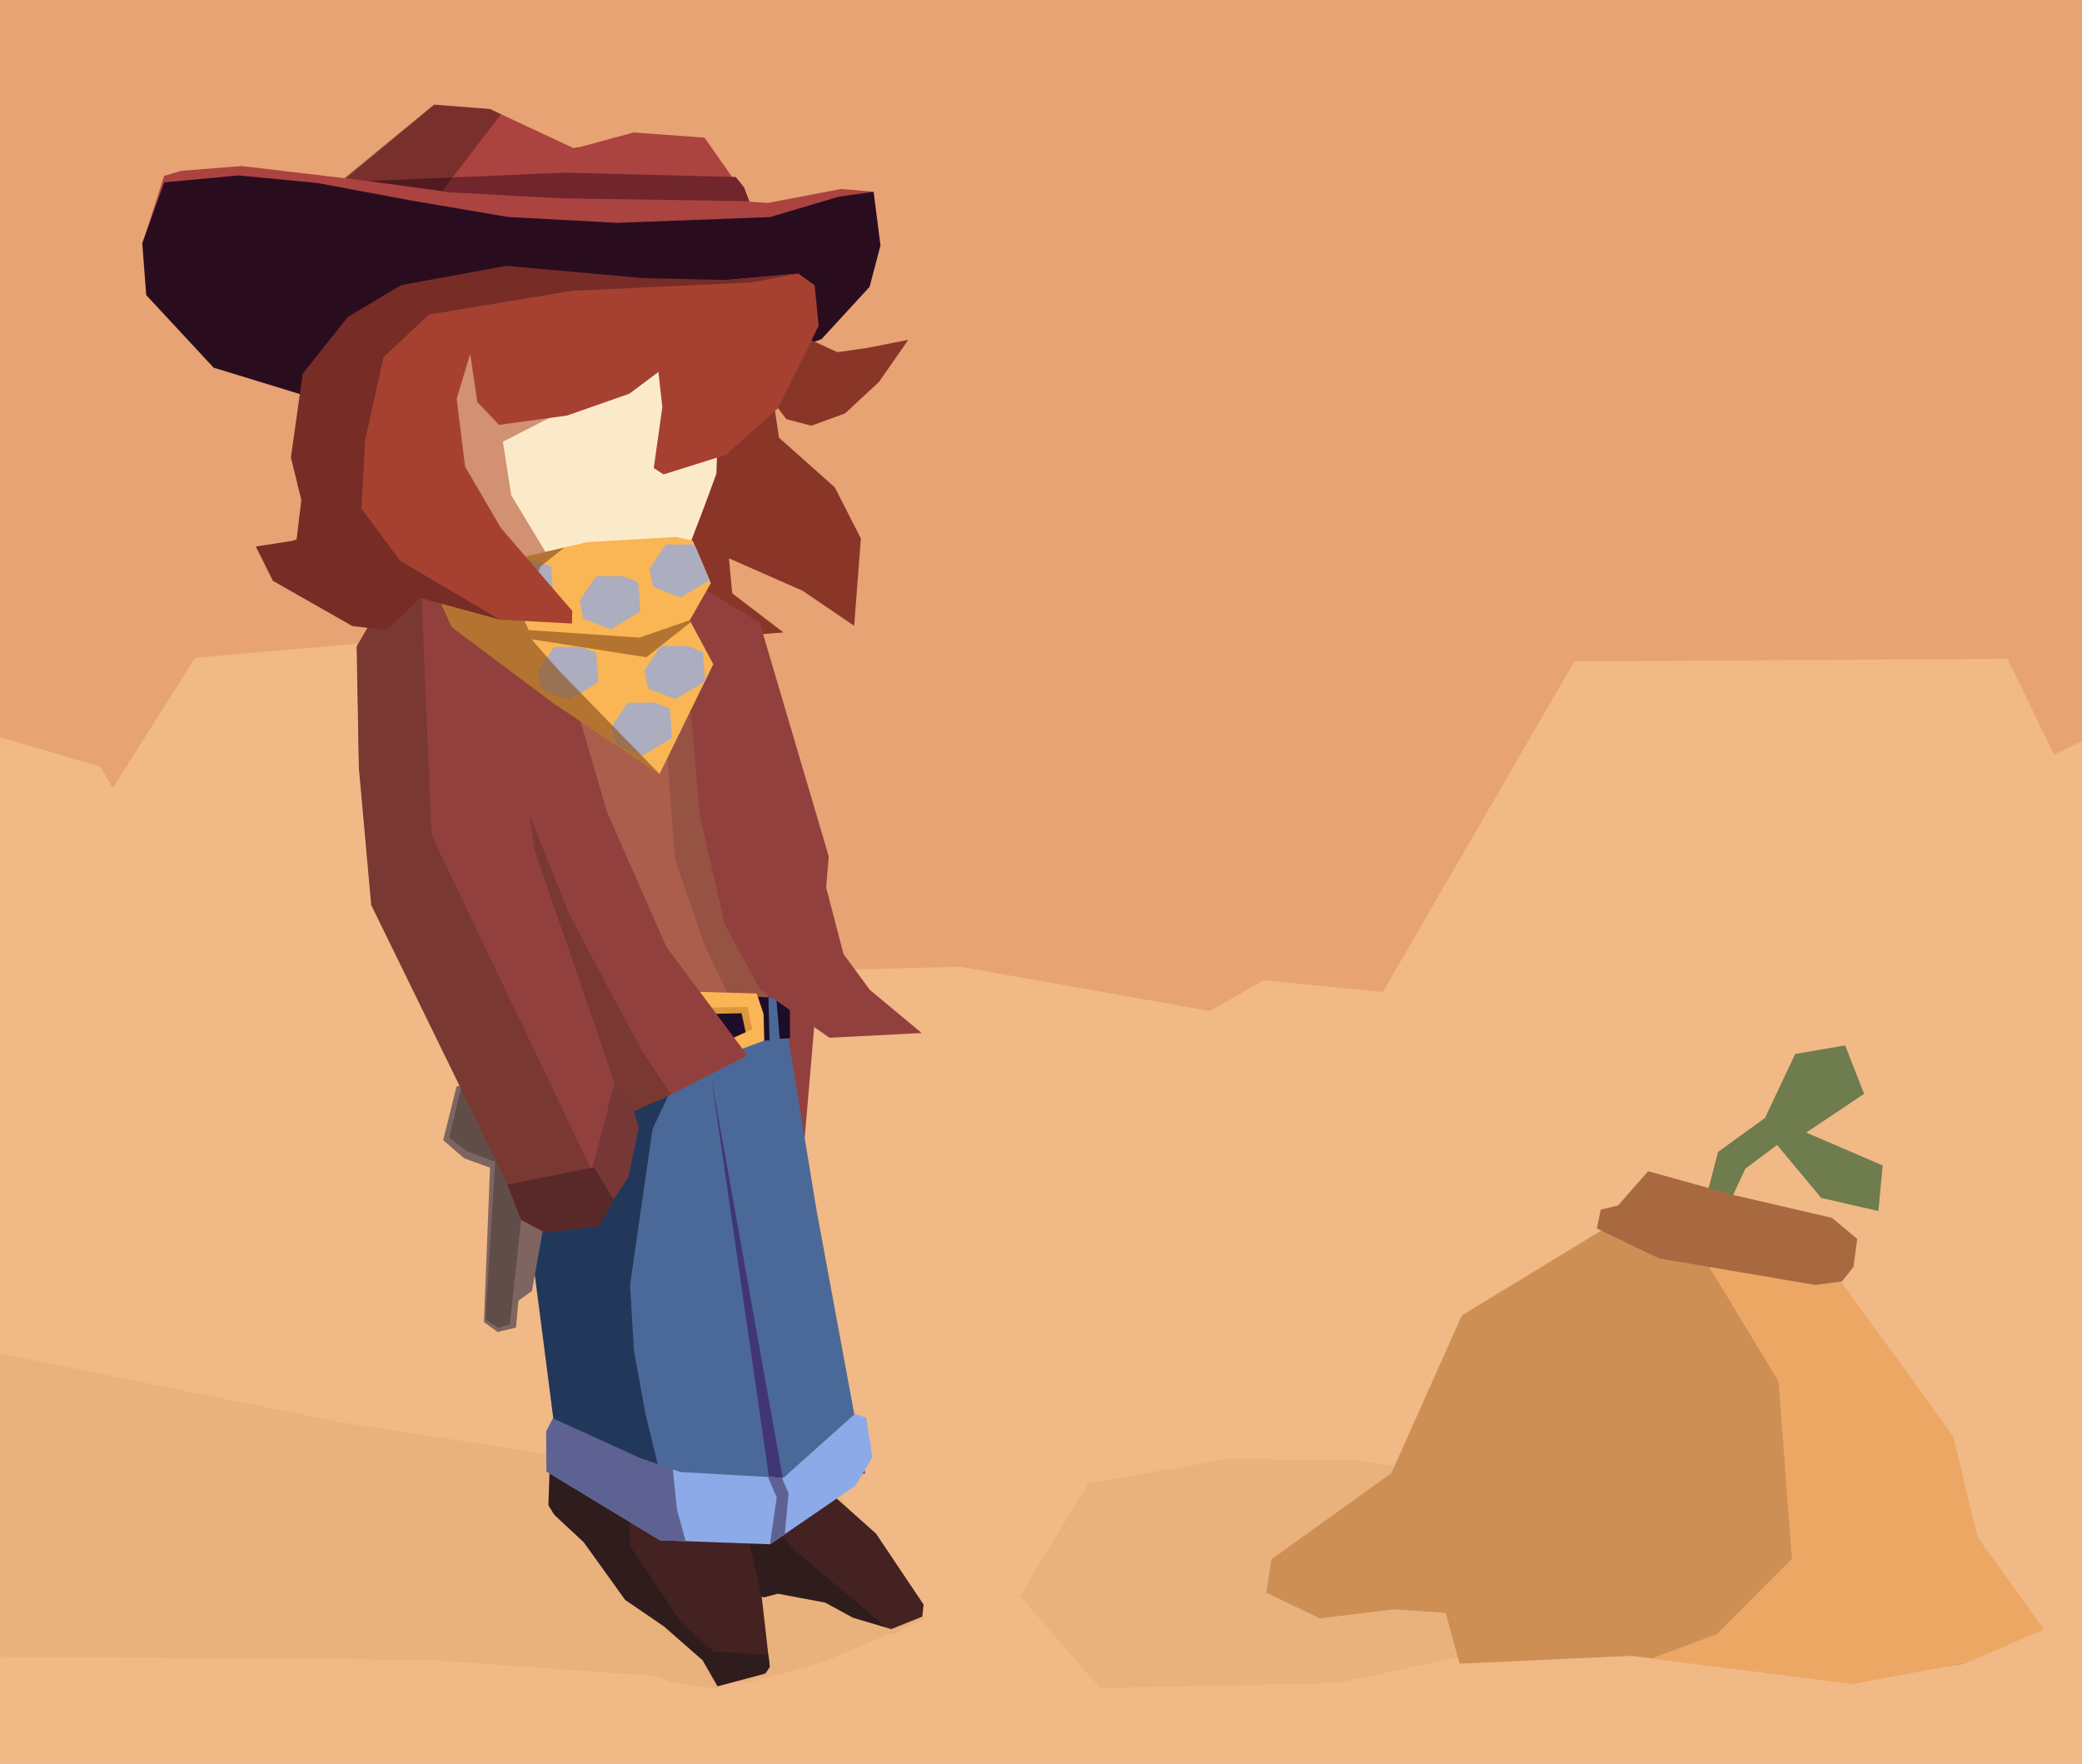 <?xml version="1.0" encoding="UTF-8" standalone="no"?>
<!-- Created with Inkscape (http://www.inkscape.org/) -->

<svg
   width="850mm"
   height="720mm"
   viewBox="0 0 850 720"
   version="1.1"
   id="svg5"
   xml:space="preserve"
   inkscape:version="1.2.2 (b0a8486541, 2022-12-01)"
   sodipodi:docname="vector_clover.svg"
   xmlns:inkscape="http://www.inkscape.org/namespaces/inkscape"
   xmlns:sodipodi="http://sodipodi.sourceforge.net/DTD/sodipodi-0.dtd"
   xmlns="http://www.w3.org/2000/svg"
   xmlns:svg="http://www.w3.org/2000/svg"><sodipodi:namedview
     id="namedview7"
     pagecolor="#505050"
     bordercolor="#eeeeee"
     borderopacity="1"
     inkscape:showpageshadow="0"
     inkscape:pageopacity="0"
     inkscape:pagecheckerboard="0"
     inkscape:deskcolor="#505050"
     inkscape:document-units="mm"
     showgrid="false"
     inkscape:zoom="0.08381696"
     inkscape:cx="614.43412"
     inkscape:cy="1896.9908"
     inkscape:window-width="1366"
     inkscape:window-height="696"
     inkscape:window-x="0"
     inkscape:window-y="0"
     inkscape:window-maximized="1"
     inkscape:current-layer="layer1" /><defs
     id="defs2" /><g
     inkscape:label="Layer 1"
     inkscape:groupmode="layer"
     id="layer1"><rect
       style="fill:#e7a373;fill-opacity:1;stroke-width:0.787"
       id="rect31372"
       width="1067.984"
       height="772.713"
       x="-23.223"
       y="-34.484" /><path
       style="fill:#f1b985;fill-opacity:1;stroke-width:0.978"
       d="m -42.317,405.606 434.308,-10.95 420.637,74.515 142.064,-3.751 c 0,0 46.848,271.248 36.001,278.322 -10.847,7.074 -1214.11,-9.54 -1227.237,-9.54 -13.128,0 194.226,-328.595 194.226,-328.595 z"
       id="path31249"
       sodipodi:nodetypes="ccccssc" /><path
       style="fill:#e2a981;fill-opacity:1;stroke-width:1"
       d="m 296.574,439.702 23.599,163.72"
       id="path1107" /><path
       style="fill:#e9b17c;fill-opacity:1;stroke-width:0.982"
       d="m 377.321,661.078 -41.497,17.469 -30.324,8.303 -131.217,-9.255 -227.649,-1.711 34.214,-127.204 158.276,32.016 204.907,31.264 z"
       id="path12081"
       sodipodi:nodetypes="ccccccccc" /><path
       style="fill:#e9b17c;fill-opacity:1;stroke-width:0.595"
       d="m 545.757,687.049 -96.6,2.054 -32.707,-37.482 27.915,-46.152 57.005,-9.828 51.819,0.47 83.142,11.577 35.382,52.874 z"
       id="path12081-7"
       sodipodi:nodetypes="ccccccccc" /><path
       style="fill:#f1b985;fill-opacity:1;stroke-width:1"
       d="m -31.29,291.747 72.364,21.247 55.666,99.302 -316.182,51.728 z"
       id="path6424"
       sodipodi:nodetypes="ccccc" /><path
       style="fill:#f1b985;fill-opacity:1;stroke-width:1"
       d="M 28.585,349.247 79.663,268.509 208.233,257.393 324.855,404.851 146.152,432.543 39.314,407.767 Z"
       id="path6712" /><path
       style="fill:#f1b985;fill-opacity:1;stroke-width:1"
       d="m 478.126,421.617 37.794,-21.425 65.764,6.494 v 20.112 l -48.668,29.016 z"
       id="path6714" /><path
       style="fill:#f1b985;fill-opacity:1;stroke-width:1"
       d="m 551.285,427.812 91.468,-157.802 176.82,-1.065 77.254,158.544 -2.539,52.497 -357.397,-46.776 z"
       id="path6716" /><path
       style="fill:#f1b985;fill-opacity:1;stroke-width:1"
       d="m 808.844,322.281 162.357,-77.655 -7.864,263.884 -144.039,-47.616 z"
       id="path6718" /></g><g
     inkscape:groupmode="layer"
     id="layer2"
     inkscape:label="clover"><path
       style="fill:#ab5e4c;fill-opacity:1;stroke-width:1"
       d="m 168.959,236.513 -13.757,34.837 29.547,80.536 15.767,84.177 62.608,12.006 61.911,-17.222 1.736,-55.771 -18.642,-83.617 -12.754,-41.362 -35.224,-24.053 z"
       id="path20398"
       inkscape:label="body"
       sodipodi:nodetypes="ccccccccccc" /><path
       style="fill:#965343;fill-opacity:1;stroke-width:1"
       d="m 284.586,271.618 30.596,92.48 -1.909,63.837 -7.103,-3.51 -18.385,-38.227 -12.14,-35.062 -6.215,-82.765 z"
       id="path2192"
       inkscape:label="body_shadow"
       sodipodi:nodetypes="cccccccc" /><path
       style="fill:#ab4340;fill-opacity:1;stroke-width:0.577"
       d="m 141.784,164.761 37.546,-38.494 74.56,2.743 26.089,39.338 37.797,-14.177 20.391,-25.803 17.259,-28.36 0.477,-21.824 -12.623,-1.031 -29.7,5.679 -7.58,-0.49 -18.388,-26.145 -28.892,-2.12 -21.946,5.931 -2.712,0.417 -34.008,-15.879 -22.792,-1.789 -36.227,30.029 -42.365,-5.008 -24.718,1.966 -6.937,2.049 -8.62,27.052 31.019,51.575 z"
       id="path1541"
       sodipodi:nodetypes="cccccccccccccccccccccccc"
       inkscape:label="hat" /><path
       style="fill:#71252c;fill-opacity:1;stroke-width:1"
       d="m 150.177,73.882 80.373,-3.388 69.824,1.756 3.417,4.27 2.131,5.617 -77.059,-1.189 -45.112,-2.425 z"
       id="path15699"
       sodipodi:nodetypes="cccccccc"
       inkscape:label="hat_tie" /><path
       style="fill:#290d1f;fill-opacity:1;stroke-width:1"
       d="m 67.046,74.453 30.218,-2.838 32.285,3.089 38.278,7.155 39.663,6.725 44.382,2.387 62.411,-2.34 28.111,-8.316 14.271,-2.046 2.799,21.909 -4.449,16.935 -19.61,21.338 -29.669,11.039 -177.929,13.04 -40.588,-12.436 -27.516,-29.607 -1.627,-21.202 z"
       id="path16036"
       inkscape:label="hat_under"
       sodipodi:nodetypes="cccccccccccccccccc" /><path
       style="fill:#893528;fill-opacity:1;stroke-width:1.136"
       d="m 287.513,167.591 30.835,-34.613 23.544,10.789 12.169,-1.722 16.773,-3.315 -12.039,17.246 -13.795,12.792 -13.785,5.029 -10.217,-2.714 -5.103,-6.718 2.127,14.299 22.797,20.302 10.647,20.854 -2.749,35.651 -21.053,-14.311 -30.073,-13.243 1.347,14.286 20.912,15.986 -26.447,2.042 -14.913,-21.707 -34.083,-5.311 28.47,-39.913 z"
       id="path10489"
       sodipodi:nodetypes="ccccccccccccccccccccccc"
       inkscape:label="hair_under" /><path
       style="fill:#000000;fill-opacity:0.292;stroke-width:1"
       d="m 204.55,46.615 -23.976,31.313 -40.018,-5.247 36.642,-30.009 22.897,1.794 z"
       id="path4287"
       sodipodi:nodetypes="cccccc" /><path
       style="fill:#fbeac9;fill-opacity:1;stroke-width:0.987"
       d="m 180.238,242.065 c 0,0 84.162,10.026 88.984,6.411 4.822,-3.616 23.247,-55.108 23.247,-55.108 l 2.382,-64.23 -95.228,-9.979 -54.22,27.477 12.044,44.972 z"
       id="path8167"
       sodipodi:nodetypes="cscccccc"
       inkscape:label="head" /><path
       style="fill:#d19172;fill-opacity:1;stroke-width:1"
       d="m 246.498,154.177 -19.635,15.089 -21.542,11.053 3.393,21.848 25.413,42.083 -5.283,2.316 -48.695,-27.999 -17.642,-60.895 14.363,-20.594 z"
       id="path34593"
       inkscape:label="head_shadow"
       sodipodi:nodetypes="cccccccccc" /><path
       style="fill:#442222;fill-opacity:1;stroke-width:0.887"
       d="m 357.618,626.025 19.457,29.012 -0.549,4.918 -13.45,5.416 -50.293,-13.09 -25.422,-9.655 -7.984,2.829 -12.901,-12.15 -0.563,-24.753 -1.626,-13.064 34.541,2.001 34.545,-10.868 4.405,21.75 z"
       id="path14810"
       sodipodi:nodetypes="cccccccccccccc"
       inkscape:label="shoe_r" /><path
       style="fill:#442222;fill-opacity:1;stroke-width:0.887"
       d="m 309.65,640.247 4.593,40.188 -23.45,6.748 -25.128,-23.207 -26.355,-26.516 -4.847,-5.952 -9.661,-16.048 0.137,-17.047 4.367,-23.108 26.861,14.404 34.545,-10.868 5.128,26.905 z"
       id="path14810-6"
       sodipodi:nodetypes="ccccccccccccc"
       inkscape:label="shoe_r" /><path
       style="fill:#2f1c1c;fill-opacity:1;stroke-width:1"
       d="m 257.243,631.053 20.873,31.325 13.182,11.834 22.437,1.427 0.561,4.867 -1.831,2.692 -20.195,5.406 -11.532,-5.394 -43.948,-47.58 -12.897,-21.128 0.437,-13.072 31.89,4.059 z"
       id="path6783"
       inkscape:label="shoe_shadow"
       sodipodi:nodetypes="ccccccccccccc" /><path
       style="fill:#2f1c1c;fill-opacity:1;stroke-width:1"
       d="m 325.326,633.617 37.839,31.8 -52.194,-13.561 -6.396,-27.892 -2.749,-6.139 -2.001,-11.022 z"
       id="path6783-3"
       inkscape:label="shoe_shadow"
       sodipodi:nodetypes="ccccccc" /><path
       style="fill:#92403e;fill-opacity:1;stroke-width:1"
       d="m 283.447,237.963 26.711,16.193 28.197,95.487 -10.921,127.613 -16.436,-53.638 11.566,-79.388 -11.117,-49.742 z"
       id="path23967"
       inkscape:label="arm_r"
       sodipodi:nodetypes="cccccccc" /><path
       style="fill:#4b6998;fill-opacity:1;stroke-width:0.81"
       d="m 318.812,405.73 14.553,88.32 19.888,107.443 -53.715,12.649 -64.581,-9.86 -7.098,-10.16 -11.257,-90.241 -28.221,-84.114 68.84,-15.356 c 11.378,0.979 82.34,4.905 61.591,1.319 z"
       id="path23975"
       sodipodi:nodetypes="cccccccccc"
       inkscape:label="legs" /><path
       style="fill:#423576;fill-opacity:1;stroke-width:1"
       d="m 319.573,603.306 -2.067,0.669 -3.508,-0.598 -23.537,-162.955 z"
       id="path1111"
       sodipodi:nodetypes="ccccc" /><path
       style="fill:#22385a;fill-opacity:1;stroke-width:1"
       d="m 284.363,422.629 -17.985,38.403 -9.142,63.548 1.6,27.069 4.81,26.038 9.096,37.379 -46.229,-31.287 -15.427,-119.423 30.623,-43.559 z"
       id="path46681"
       inkscape:label="leg_shadow"
       sodipodi:nodetypes="cccccccccc" /><path
       style="fill:#000000;fill-opacity:0;stroke-width:1"
       d="m 297.536,428.063 24.852,174.052"
       id="path1109"
       inkscape:label="leg_shadow_2" /><path
       style="fill:#8daae8;fill-opacity:1;stroke-width:1"
       d="m 353.652,578.775 2.501,16.028 -6.876,11.691 -34.888,23.929 -44.887,-1.631 -46.319,-28.047 0.349,-15.855 2.302,-4.818 35.248,15.417 16.756,5.448 42.014,2.375 29.198,-26.138 z"
       id="path29996"
       inkscape:label="pants_fold"
       sodipodi:nodetypes="ccccccccccccc" /><path
       style="fill:#5e6293;fill-opacity:1;stroke-width:1"
       d="m 274.697,599.77 1.685,16.434 3.555,12.967 -10.468,-0.308 -46.378,-28.117 -0.129,-16.416 2.76,-5.324 35.762,16.272 z"
       id="path47177"
       inkscape:label="fold_shadow_1"
       sodipodi:nodetypes="ccccccccc" /><path
       style="fill:#5e6293;fill-opacity:1;stroke-width:1"
       d="m 313.504,602.958 3.599,8.294 -2.784,19.235 6.088,-4.184 1.546,-16.704 -2.731,-6.343 z"
       id="path1806"
       inkscape:label="fold_shadow_2"
       sodipodi:nodetypes="ccccccc" /><path
       style="fill:#1d0d29;fill-opacity:1;stroke-width:1.717"
       d="m 317.494,402.331 4.962,6.544 0.082,14.926 -4.189,0.274 -1.443,-16.765 -3.19,-0.206 0.445,17.612 -43.914,2.503 -55.896,9.181 -5.151,-29.219 2.726,-5.946 50.302,3.198 56.514,2.989 z"
       id="path26610-3"
       inkscape:label="belt"
       sodipodi:nodetypes="cccccccccccccc" /><path
       id="path26610"
       style="fill:#db983c;fill-opacity:1;stroke-width:1"
       inkscape:label="buckle_inner"
       d="m 277.653,407.352 -5,9.49 1.502,14.731 7.76,6.071 23.723,-11.52 3.714,-9.535 -2.795,-8.409 z m 13.102,21.729 -9.497,-0.722 -0.837,-9.519 1.487,-4.794 20.86,-0.397 1.949,9.153 z"
       sodipodi:nodetypes="ccccccccccccccc" /><path
       id="path26610-36"
       style="fill:#fab555;fill-opacity:1;stroke-width:1"
       inkscape:label="buckle"
       d="m 280.04,404.746 -5,9.49 1.502,14.731 7.76,6.071 27.72,-10.23 -0.283,-10.825 -2.795,-8.409 z m 13.102,21.729 -9.497,-0.722 -0.837,-9.519 1.487,-4.794 20.86,-0.397 1.949,9.153 z"
       sodipodi:nodetypes="ccccccccccccccc" /><path
       style="fill:#92403e;fill-opacity:1;stroke-width:0.826"
       d="m 221.763,242.107 26.044,89.293 24.224,55.116 33.111,44.383 -30.6,15.545 -3.634,1.846 -48.942,18.78 -23.4,-9.29 -28.518,-80.915 -16.11,-106.222 13.544,-34.96 z"
       id="path21569"
       sodipodi:nodetypes="cccccccccccc"
       inkscape:label="jacket_l" /><path
       style="fill:#92403e;fill-opacity:1;stroke-width:1"
       d="m 277.156,251.633 5.654,46.554 2.81,34.257 10.219,44.907 14.418,26.432 28.385,19.861 37.659,-1.929 L 355.143,404.118 344.41,389.543 317.901,288.322 287.172,239.361 Z"
       id="path23963"
       sodipodi:nodetypes="cccccccccccc"
       inkscape:label="jacket_r" /><path
       style="fill:#793832;fill-opacity:1;stroke-width:1"
       d="m 208.249,312.677 24.227,60.773 28.94,54.392 12.511,19.011 -21.605,9.695 -44.049,-122.596 z"
       id="path44915"
       sodipodi:nodetypes="ccccccc"
       inkscape:label="jacket_shadow" /><path
       style="fill:#7f6560;fill-opacity:1;stroke-width:0.619"
       d="m 223.263,446.669 -19.215,-8.709 -17.672,5.596 -5.435,21.87 8.583,7.462 10.539,3.772 -2.487,63.072 5.592,4.025 7.497,-1.807 0.98,-10.963 5.528,-3.977 7.129,-39.793 5.563,-3.587 1.962,-28.239 z"
       id="path13039"
       sodipodi:nodetypes="ccccccccccccccc"
       inkscape:label="gun" /><path
       style="fill:#604c48;fill-opacity:1;stroke-width:0.821"
       d="m 214.739,479.228 c -0.103,1.185 -6.587,61.36 -6.587,61.36 l -4.729,1.477 -5.222,-3.384 3.951,-64.378 -11.665,-4.414 -7.089,-5.482 4.764,-19.767 15.457,-1.774 14.445,18.732 z"
       id="path2272"
       inkscape:label="gun_shadow" /><path
       style="fill:#92403e;fill-opacity:1;stroke-width:1"
       d="m 169.447,240.49 -23.643,23.74 0.774,48.662 5.258,56.695 60.771,123.578 35.767,-0.874 6.962,-37.248 L 218.24,346.955 206.301,261.558 Z"
       id="path23965"
       inkscape:label="arm_l"
       sodipodi:nodetypes="cccccccccc" /><path
       style="display:inline;fill:#793832;fill-opacity:1;stroke-width:1"
       d="m 172.077,242.999 4.106,97.996 72.204,151.016 -20.248,10.675 -14.566,-6.307 -62.038,-126.953 -5.02,-55.982 -0.912,-49.56 12.031,-20.798 z"
       id="path42358"
       sodipodi:nodetypes="cccccccccc"
       inkscape:label="jacket_shadow_l" /><path
       style="fill:#783737;fill-opacity:1;stroke-width:1"
       d="m 207.414,483.699 5.716,14.435 9.336,4.995 21.447,-3.529 12.605,-19.055 4.245,-20.081 -2.673,-9.345 -6.954,-10.086 -9.238,35.707 z"
       id="path3324"
       sodipodi:nodetypes="cccccccccc"
       inkscape:label="jacket_fold" /><path
       style="fill:#592929;fill-opacity:1;stroke-width:1"
       d="m 242.519,476.506 8.068,13.383 -6.182,10.806 -21.914,2.485 -9.747,-5.226 -5.585,-14.332 z"
       id="path3535"
       inkscape:label="fold_shadow"
       sodipodi:nodetypes="ccccccc" /><path
       style="fill:#fab555;fill-opacity:1;stroke-width:0.844"
       d="m 189.617,233.016 50.1,-11.699 36.379,-2.131 6.761,1.604 7.365,17.275 -8.627,15.153 9.628,17.949 -21.942,44.793 -43.286,-28.915 -41.537,-31.086 -5.071,-11.286 z"
       id="path10491"
       inkscape:label="bandanna"
       inkscape:transform-center-x="-6.7290573"
       inkscape:transform-center-y="-14.900977"
       sodipodi:nodetypes="cccccccccccc" /><path
       style="fill:#acadbe;fill-opacity:1;stroke-width:0.761"
       d="m 282.851,222.263 -11.044,0.037 -6.649,9.926 c 0,0 1.401,6.694 1.423,7.124 0.022,0.43 11.275,4.568 11.275,4.568 l 11.83,-7.116 -5.739,-13.564 z"
       id="path16883"
       inkscape:label="spot_1"
       sodipodi:nodetypes="cccccccc" /><path
       style="fill:#acadbe;fill-opacity:1;stroke-width:0.761"
       d="m 254.359,235.225 -11.044,0.037 -6.649,9.926 c 0,0 1.401,6.694 1.423,7.124 0.022,0.43 11.275,4.568 11.275,4.568 l 12.056,-7.214 -0.87,-11.974 z"
       id="path16883-7"
       inkscape:label="spot_1" /><path
       style="fill:#8daae8;fill-opacity:0.717;stroke-width:0.761"
       d="m 218.829,228.882 -11.044,0.037 -6.649,9.926 c 0,0 1.401,6.694 1.423,7.124 0.022,0.43 11.275,4.568 11.275,4.568 l 12.056,-7.214 -0.87,-11.974 z"
       id="path16883-5"
       inkscape:label="spot_1" /><path
       style="fill:#acadbe;fill-opacity:1;stroke-width:0.761"
       d="m 280.803,263.739 -11.044,0.037 -6.649,9.926 c 0,0 1.401,6.694 1.423,7.124 0.022,0.43 11.275,4.568 11.275,4.568 l 12.056,-7.214 -0.87,-11.974 z"
       id="path16883-3"
       inkscape:label="spot_1" /><path
       style="fill:#acadbe;fill-opacity:1;stroke-width:0.761"
       d="m 237.228,264.086 -11.044,0.037 -6.649,9.926 c 0,0 1.401,6.694 1.423,7.124 0.022,0.43 11.275,4.568 11.275,4.568 l 12.056,-7.214 -0.87,-11.974 z"
       id="path16883-56"
       inkscape:label="spot_1" /><path
       style="fill:#acadbe;fill-opacity:1;stroke-width:0.761"
       d="m 267.296,286.825 -11.044,0.037 -6.649,9.926 c 0,0 1.831,6.58 1.853,7.009 0.022,0.43 10.845,4.682 10.845,4.682 l 12.056,-7.214 -0.87,-11.974 z"
       id="path16883-2"
       inkscape:label="spot_1"
       sodipodi:nodetypes="cccccccc" /><path
       style="fill:#8f541e;fill-opacity:0.67;stroke-width:1"
       d="m 269.286,315.972 -41.064,-42.175 -11.251,-12.847 46.867,7.361 18.182,-14.331 -0.417,-0.782 -20.529,7.096 -45.203,-3.075 -3.256,-6.878 8.082,-19.166 9.733,-7.674 -23.435,5.428 -26.18,-0.425 -1.567,15.937 5.214,11.554 41.078,30.781 z"
       id="path35175"
       sodipodi:nodetypes="ccccccccccccccccc"
       inkscape:label="bandanna shadow" /><path
       style="fill:#a64131;fill-opacity:1;stroke-width:0.921"
       d="m 164.923,116.645 43.152,-7.561 51.877,4.736 34.923,0.613 31.07,-2.753 6.638,4.812 1.636,16.493 -16.745,33.794 -21.014,18.879 -25.564,8.009 -4,-2.585 3.507,-24.886 -1.591,-14.35 -11.845,8.877 -25.453,8.914 -27.77,3.807 -8.871,-9.339 -2.902,-19.629 -5.52,18.254 3.402,27.714 14.622,25.06 29.142,33.889 -0.093,5.154 -29.313,-1.57 -31.916,-9.852 -8.864,7.894 -5.317,5.767 -13.841,-1.732 -30.143,-16.959 -6.353,-12.166 13.558,-5.959 2.128,-14.992 -2.897,-18.121 4.611,-34.535 16.69,-22.017 z"
       id="path2599"
       sodipodi:nodetypes="cccccccccccccccccccccccccccccccccccc"
       inkscape:label="hair_main" /><path
       style="display:inline;fill:#772d26;fill-opacity:1;stroke-width:1"
       d="m 325.845,111.681 -19.12,3.642 -73.028,3.387 -58.573,9.747 -18.498,17.333 -7.554,33.901 -1.52,27.876 15.759,21.304 40.627,24.026 -32.452,-8.818 -13.5,13.189 -14.128,-1.696 -32.453,-18.464 -6.956,-13.992 16.607,-2.607 1.962,-16.381 -4.246,-17.37 4.795,-34.162 18.412,-23.164 21.796,-13.039 42.907,-7.849 55.968,4.991 34.007,0.799 z"
       id="path32820"
       sodipodi:nodetypes="cccccccccccccccccccccccc"
       inkscape:label="hair_shadow" /></g><g
     inkscape:groupmode="layer"
     id="layer3"
     inkscape:label="dunebud"
     transform="translate(23.967,50.848)"><path
       style="fill:#6e7c4e;fill-opacity:1;stroke-width:1"
       d="m 672.389,438.837 5.067,-19.421 19.166,-13.895 12.327,-26.099 20.377,-3.511 7.761,19.778 -23.633,15.809 31.216,13.444 -1.78,18.602 -23.35,-5.372 -17.992,-21.617 -12.965,9.713 -7.805,16.711 -5.963,3.995 z"
       id="path41875"
       inkscape:label="plant"
       sodipodi:nodetypes="ccccccccccccccc" /><path
       style="fill:#ce8f55;fill-opacity:1;stroke-width:1"
       d="m 493.042,599.352 2.067,-13.644 48.964,-35.164 28.771,-64.394 57.831,-35.204 49.805,14.03 42.974,2.084 49.114,69.529 5.229,91.8 -47.239,7.267 -88.883,-10.535 -39.842,1.824 -29.911,1.366 -5.675,-20.745 -21.047,-1.428 -30.353,3.671 z"
       id="path40361"
       sodipodi:nodetypes="ccccccccccccccccc"
       inkscape:label="main" /><path
       style="fill:#eda765;fill-opacity:1;stroke-width:1"
       d="m 673.47,465.734 28.699,47.384 5.443,72.366 -30.594,30.739 -26.88,10.027 82.325,10.402 46.651,-8.77 31.346,-13.583 -27.021,-37.513 -10.025,-41.4 -59.283,-81.628 z"
       id="path45023"
       inkscape:label="main_shadow"
       sodipodi:nodetypes="cccccccccccc" /><path
       style="fill:#a86940;fill-opacity:1;stroke-width:1"
       d="m 627.979,450.658 1.574,-7.673 7.113,-1.744 12.239,-13.967 35.273,9.813 39.789,9.219 10.311,8.615 -1.558,11.434 -4.672,5.919 -10.927,1.44 -63.79,-10.851 z"
       id="path40903"
       sodipodi:nodetypes="cccccccccccc"
       inkscape:label="top" /></g><g
     inkscape:groupmode="layer"
     id="layer4"
     inkscape:label="front"><path
       style="fill:#e9b17c;fill-opacity:1;stroke-width:1"
       d="m 223.52,615.83 14.801,13.774 16.888,23.516 15.841,10.827 15.778,13.82 6.708,11.678 -19.557,-2.562 -24.301,-12.15 -27.538,-34.839 z"
       id="path21053" /><path
       style="fill:#e9b17c;fill-opacity:1;stroke-width:1"
       d="m 311.31,652.255 6.266,-1.656 19.323,3.633 11.319,6.182 19.813,5.884 -24.856,4.18 z"
       id="path21118" /></g></svg>
